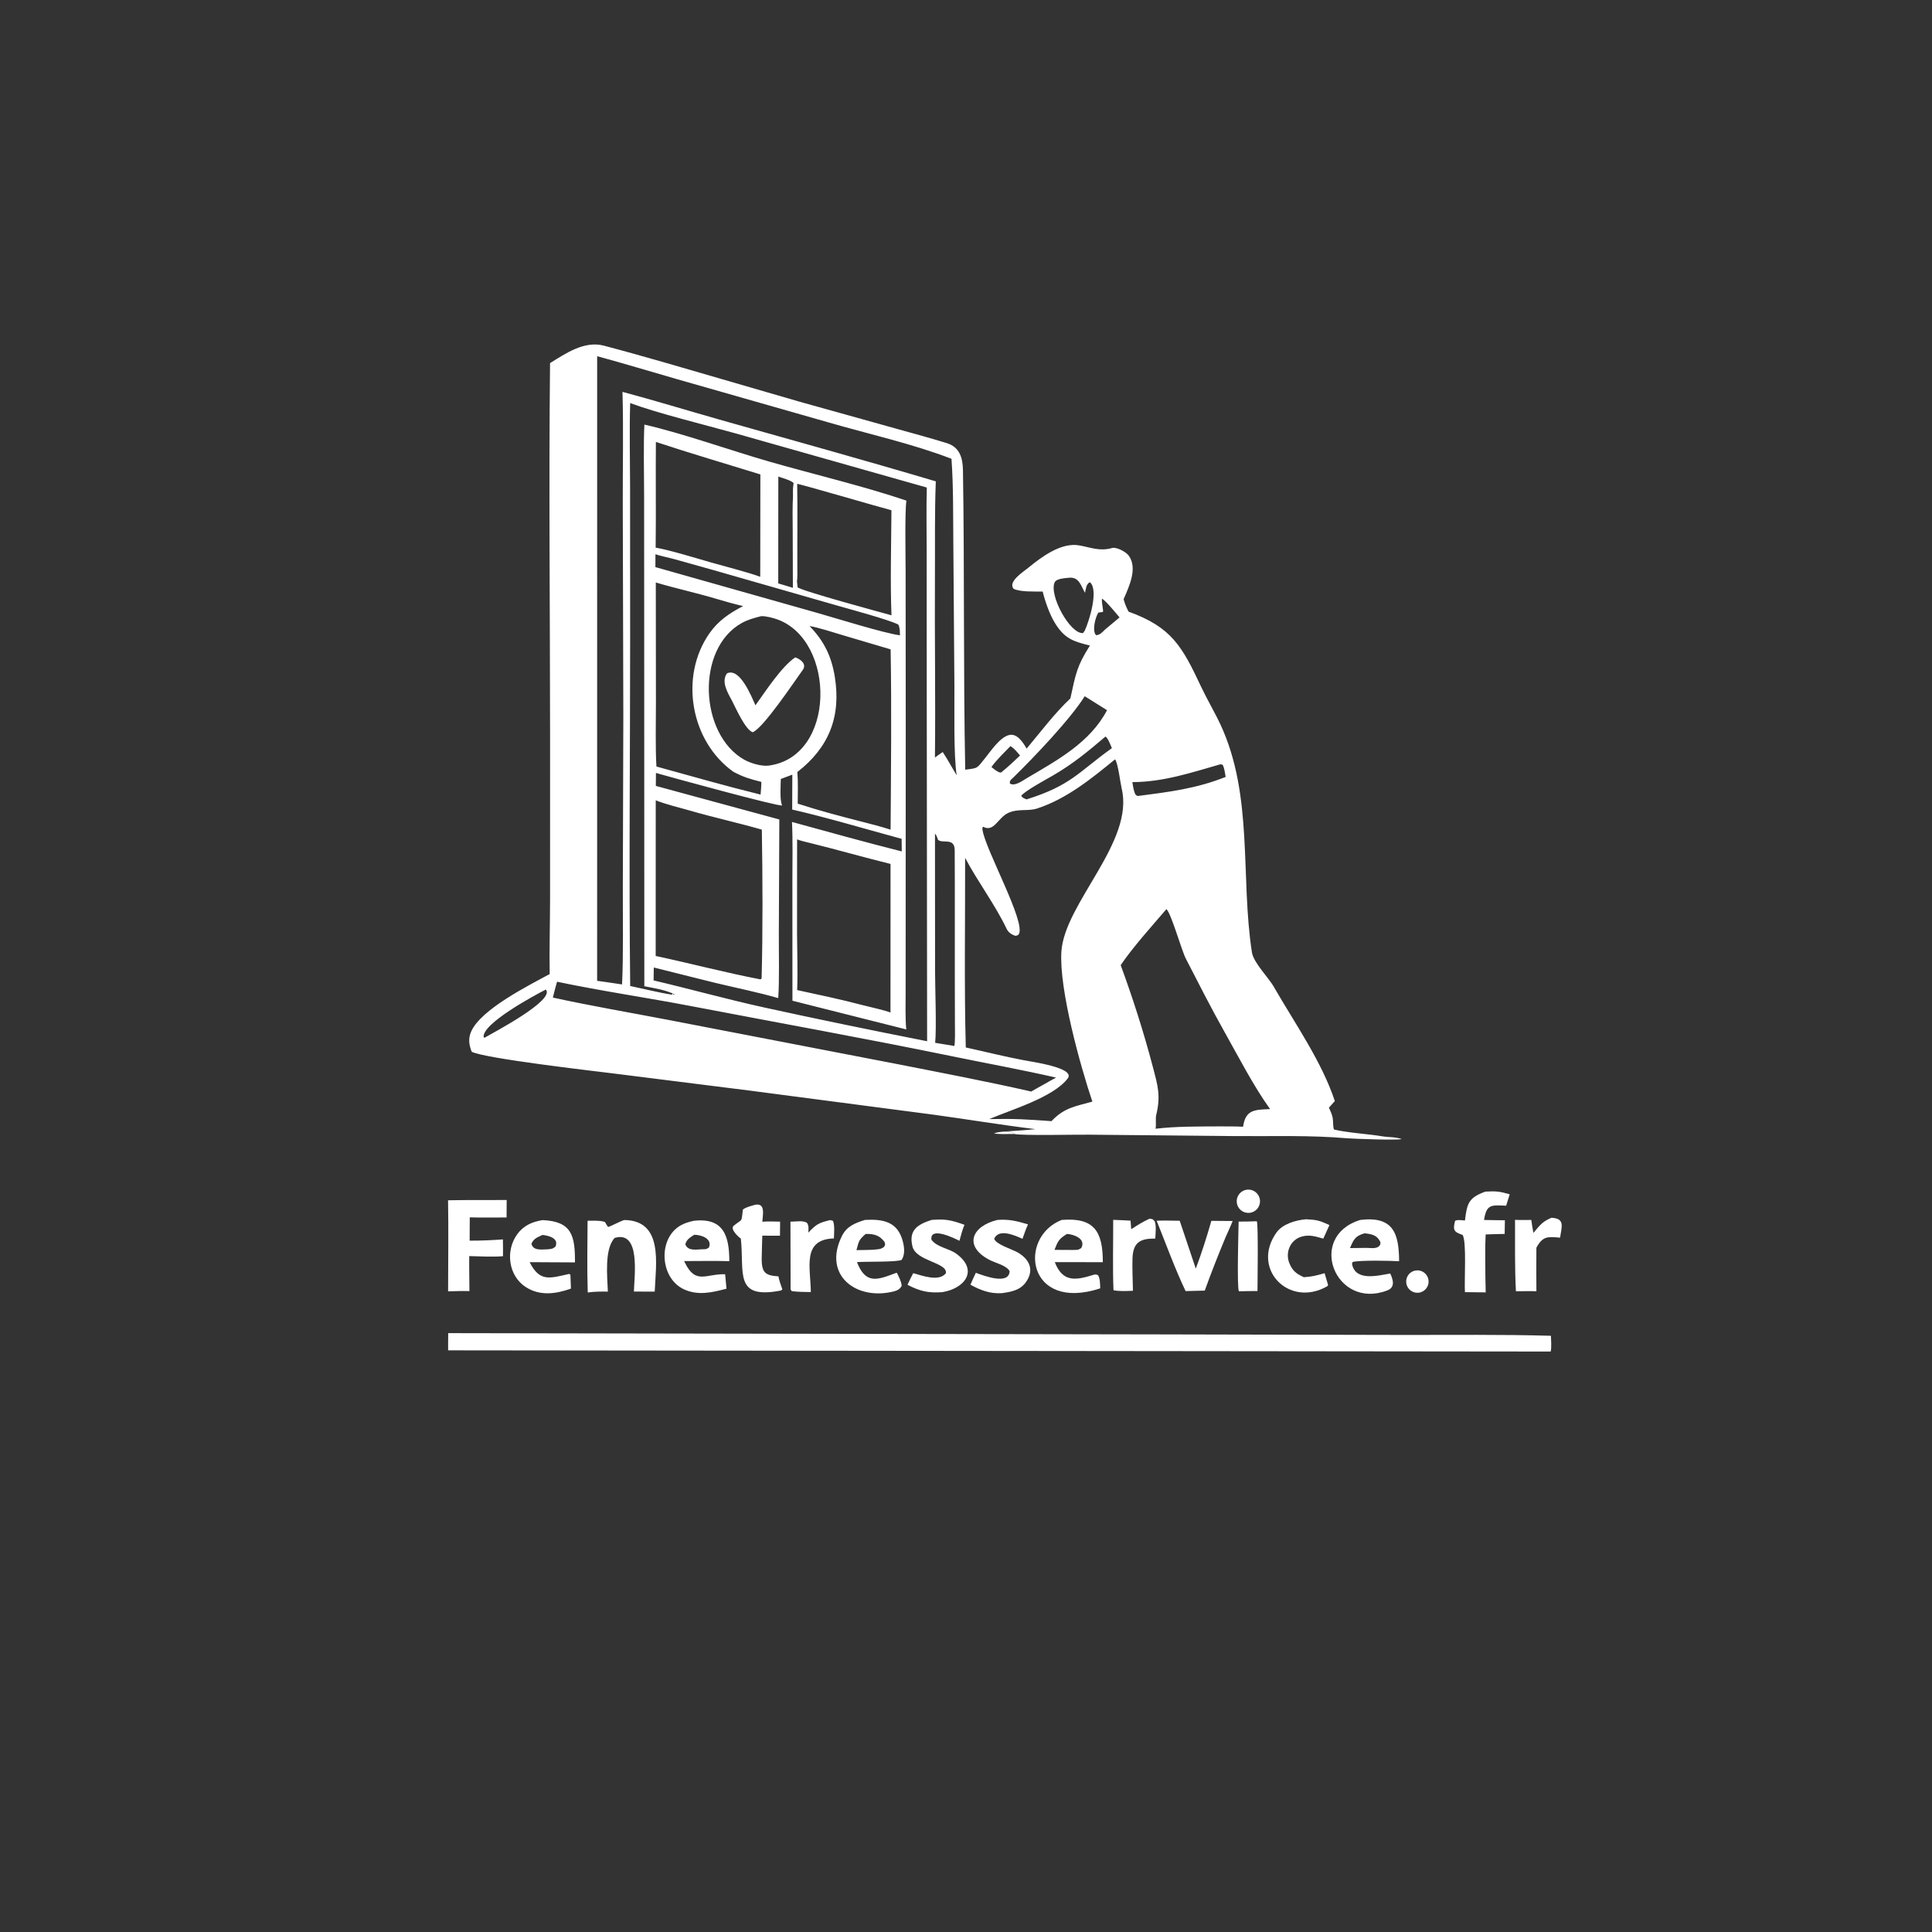 <?xml version="1.0" encoding="UTF-8"?> <svg xmlns="http://www.w3.org/2000/svg" viewBox="0 0 1024.00 1024.00" data-guides="{&quot;vertical&quot;:[],&quot;horizontal&quot;:[]}"><rect x="0" y="0" width="1024.00" height="1024.00" fill="#333333" stroke="none"/><defs></defs><path fill="#ffffff" stroke="none" fill-opacity="1" stroke-width="1" stroke-opacity="1" id="tSvg1635fa69296" title="Path 1" d="M291.536 192.458C300 187.178 309.778 180.504 320.067 183.205C330.721 186.001 341.484 189.063 352.086 192.078C375.919 199.003 399.751 205.928 423.584 212.853C441.102 217.741 458.62 222.63 476.138 227.518C484.718 229.915 493.347 232.24 501.867 234.881C508.657 236.987 510.281 242.738 510.385 249.154C511.244 301.997 510.546 355.119 511.591 407.94C518.632 407.103 517.652 407.325 522.191 401.719C525.214 397.986 530.102 390.553 535.063 389.534C539.24 388.677 542.349 393.707 544.137 396.774C551.623 387.85 558.916 378.094 567.319 370.184C570.159 357.194 570.712 353.099 577.69 342.145C568.965 339.973 564.343 338.663 559.131 330.202C556.339 325.67 553.917 318.721 552.637 313.524C548.281 313.487 540.945 313.842 537.228 312.089C534.111 308.341 542.091 303.298 544.91 301.002C551.974 295.25 562.361 287.357 572.019 289.068C578.279 290.191 582.946 292.322 589.407 290.46C591.764 289.78 596.814 292.499 598.279 294.527C603.125 301.236 598.334 311.072 595.537 317.587C596.401 320.612 596.798 321.44 598.164 324.181C620.88 332.407 626.459 342.349 636.613 363.99C639.755 370.686 643.821 377.467 646.881 384.048C664.417 421.77 657.379 464.822 663.536 504.736C664.41 510.407 672.681 518.372 675.419 523.497C686.347 542.45 700.645 562.817 707.49 583.586C706.443 584.754 705.395 585.922 704.348 587.09C705.248 589.065 706.011 590.57 706.389 592.738C706.702 594.528 706.424 597.225 707.044 598.674C714.857 600.502 724.547 600.922 732.625 602.264C736.21 602.86 739.225 602.51 742.874 603.681C741.966 604.497 717.075 603.581 714.055 603.319C694.372 601.614 674.847 602.293 655.097 602.152C629.248 601.904 603.399 601.655 577.55 601.407C570.43 601.309 542.194 601.984 537.568 601.03C535.814 599.56 534.132 599.879 531.722 599.797C537.076 599.388 543.518 599.067 548.785 598.467C530.619 596.247 513.009 593.303 494.929 590.822C462.479 586.569 430.028 582.317 397.578 578.064C373.621 575.052 349.663 572.04 325.706 569.028C313.145 567.466 257.235 561.04 250.021 557.466C248.562 553.833 248.103 550.449 249.707 546.779C254.878 534.943 280.183 522.341 291.344 516.269C291.106 503.546 291.53 489.809 291.547 476.944C291.548 447.555 291.549 418.166 291.55 388.777C291.525 323.694 290.849 257.434 291.536 192.458ZM334.015 522.596C340.429 523.932 349.89 526.27 356.109 527.189C356.304 526.974 356.5 526.76 356.695 526.545C356.774 526.787 356.852 527.029 356.931 527.271C357.14 527.192 357.35 527.114 357.559 527.035C352.701 524.634 346.858 523.781 341.508 522.723C341.485 458.555 341.462 394.387 341.439 330.219C341.422 307.353 341.406 284.486 341.389 261.62C341.385 250.452 340.991 236.015 341.537 225.039C362.031 229.715 387.503 238.859 408.107 244.763C431.368 251.429 457.795 257.664 480.412 265.335C479.52 271.246 479.991 295.86 479.996 302.843C480.017 329.536 480.038 356.229 480.059 382.922C480.046 419.338 480.034 455.755 480.021 492.171C480.014 503.291 480.007 514.41 480 525.53C479.999 531.335 479.765 540.058 480.343 545.617C460.231 540.547 440.12 535.478 420.008 530.408C419.999 509.189 419.991 487.969 419.982 466.75C419.988 456.796 420.247 445.494 419.766 435.649C438.967 440.944 458.673 446.39 477.958 451.278C477.933 449.053 477.907 446.827 477.882 444.602C460.243 439.82 437.399 433.049 419.876 429.078C419.899 422.913 419.922 416.748 419.945 410.583C417.912 411.348 415.88 412.112 413.847 412.877C413.776 416.719 413.223 423.683 414.51 426.892C412.692 427.621 354.309 411.609 347.664 409.685C347.645 411.972 347.625 414.26 347.606 416.547C369.424 422.477 391.242 428.408 413.06 434.338C412.973 454.614 412.886 474.891 412.799 495.167C412.756 504.601 413.147 520.079 412.473 529.009C401.673 525.907 389.792 523.521 378.764 520.854C367.973 518.245 357.284 515.412 346.524 512.804C346.489 515.083 346.453 517.362 346.418 519.641C365.97 524.238 385.209 529.62 404.895 533.95C433.582 540.26 462.565 546.191 491.389 551.874C491.322 487.251 491.254 422.629 491.187 358.006C491.179 336.257 491.17 314.509 491.162 292.76C491.158 281.668 490.905 269.425 491.232 258.407C457.282 248.793 423.332 239.18 389.382 229.566C373.962 225.26 348.618 219.059 334.008 213.639C333.557 228.139 333.933 243.041 333.954 257.601C333.966 284.015 333.978 310.428 333.99 336.842C334.001 398.467 333.306 461.062 334.015 522.596ZM316.492 519.849C320.888 520.477 325.32 521.08 329.703 521.773C330.465 505.714 330.055 486.085 330.112 469.771C330.199 439.644 330.286 409.517 330.373 379.39C330.275 341.938 330.178 304.486 330.08 267.034C330.027 247.979 330.487 226.585 329.928 207.698C346.906 212.233 364.158 217.514 381.127 222.338C419.165 233.096 458.15 243.887 495.994 255.124C495.336 271.982 495.641 288.308 495.534 305.129C495.33 337.18 495.89 369.489 495.536 401.506C496.889 400.532 498.275 399.498 499.662 398.587C502.465 402.846 504.463 406.696 507.064 410.898C505.368 400.27 505.942 375.619 505.856 363.597C505.665 338.318 505.473 313.039 505.282 287.76C505.127 272.784 505.363 258.129 504.303 243.17C483.491 235.154 460.329 230.041 438.784 223.79C412.236 216.211 385.687 208.633 359.139 201.054C345.156 197.062 330.465 192.553 316.507 188.796C316.502 299.147 316.497 409.498 316.492 519.849ZM524.316 593.143C537.848 592.875 543.996 593.274 557.322 594.234C564.036 587.046 570.072 586.371 578.978 583.877C572.5 564.664 561.306 524.274 562.552 504.429C564.17 478.661 601.469 446.212 594.48 417.772C593.866 415.275 592.524 404.122 590.99 402.482C578.464 412.71 565.273 423.453 549.666 428.53C544.794 430.115 539.453 428.418 534.186 430.959C528.946 433.488 526.797 441.284 521.077 438.196C520.465 439.03 520.653 439.089 520.806 440.104C522.355 450.396 543.798 488.82 540.009 495.093C539.561 495.834 539.079 495.776 538.307 496.017C536.407 495.542 534.46 494.221 533.603 492.422C527.414 479.428 518.157 467.272 511.533 454.664C511.604 487.308 511.004 522.763 511.886 555.175C521.631 557.302 532.48 560.026 542.166 561.85C545.737 562.636 570.291 565.801 565.929 571.577C558.359 581.603 535.875 588.206 524.316 593.143ZM403.673 518.487C404.327 493.123 404.211 465.214 403.788 439.717C391.13 436.091 377.977 433.202 365.301 429.522C359.908 427.957 352.675 426.278 347.557 424.166C347.547 451.672 347.536 479.178 347.526 506.684C365.891 510.584 384.654 515.579 403.021 519.076C403.672 518.619 403.556 518.888 403.673 518.487ZM612.481 598.259C623.259 596.953 634.981 597.082 645.9 597.011C650.031 597.044 654.769 596.968 658.848 597.191C660.194 588.071 664.996 588.174 673.17 587.847C664.427 575.706 656.434 560.129 649.021 546.947C641.919 534.316 635.149 520.999 628.524 508.11C626.168 503.525 620.875 484.379 618.237 481.847C610.758 490.585 600.256 502.217 593.991 511.557C600.443 529.113 606.174 547.041 610.919 565.052C613.675 575.515 615.332 580.651 612.773 591.204C612.4 592.743 612.875 596.045 612.481 598.259ZM347.4 293.765C347.392 296.036 347.384 298.308 347.376 300.579C376.036 308.687 404.696 316.794 433.356 324.902C442.874 327.605 468.631 335.645 477.011 336.73C476.912 334.774 477.029 332.698 476.111 331.026C471.164 328.446 449.904 322.745 443.684 320.95C421.958 314.723 400.233 308.496 378.507 302.269C371.666 300.349 364.822 298.431 357.981 296.516C354.888 295.65 350.276 294.731 347.4 293.765ZM412.484 309.204C415.071 309.986 417.657 310.767 420.244 311.549C420.212 301.149 420.18 290.749 420.148 280.349C420.142 275.495 419.91 267.304 420.394 262.766C420.306 260.066 420.366 258.777 420.645 256.087C419.527 254.643 414.518 253.292 412.52 252.592C412.508 271.463 412.496 290.333 412.484 309.204ZM589.328 396.528C588.605 394.851 587.348 391.382 585.946 390.372C576.402 398.473 568.841 404.775 557.971 411.093C554.339 413.205 543.309 419.123 541.238 421.811C542.23 423.077 542.625 423.072 544.117 423.694C567.736 416.237 571.226 409.521 589.328 396.528ZM505.84 554.395C506.321 552.041 506.127 544.913 506.123 542.114C506.106 533.997 506.088 525.881 506.071 517.764C506.023 495.402 506.152 473.038 506.012 450.677C505.968 443.731 499.753 447.283 497.198 445.162C496.651 443.752 496.514 442.918 495.558 441.829C495.574 466.368 495.589 490.908 495.605 515.447C495.637 523.957 496.411 545.219 495.656 552.714C499.051 553.274 502.445 553.835 505.84 554.395ZM422.476 444.882C422.468 461.628 422.46 478.374 422.452 495.12C422.502 504.233 422.895 515.869 422.506 524.76C434.052 527.253 445.613 529.689 457.043 532.697C460.823 533.691 468.65 535.356 471.975 536.662C471.984 510.41 471.993 484.158 472.002 457.906C457.782 454.39 443.633 450.333 429.407 446.815C427.391 446.317 424.331 445.648 422.476 444.882ZM600.185 414.543C600.593 416.931 600.778 419.204 601.926 421.296C602.364 421.558 602.651 421.805 603.106 421.895C619.535 419.746 633.906 418.049 649.631 411.783C649.276 409.806 648.957 406.969 647.994 405.318C647.625 405.239 647.256 405.159 646.887 405.08C631.296 409.521 616.757 414.461 600.185 414.543ZM574.926 369.018C567.297 381.199 548.068 401.345 537.29 411.885C535.977 413.17 534.978 413.621 535.286 415.312C537.867 416.873 541.797 413.88 544.196 412.47C560.385 402.913 577.716 393.612 586.752 376.419C582.81 373.952 578.868 371.485 574.926 369.018ZM422.613 409.191C423.051 414.206 422.838 420.791 422.811 425.936C434.261 429.673 444.409 432.329 456.087 435.328C461.257 436.64 466.96 438.093 472.034 439.745C472.243 408.636 472.595 375.261 472.051 344.175C463.55 341.657 455.048 339.14 446.547 336.622C441.934 335.236 433.712 332.584 429.057 331.805C436.771 339.756 440.704 347.851 442.466 358.727C445.895 379.895 439.268 396.263 422.613 409.191ZM293.032 528.736C313.054 533.113 333.327 536.577 353.468 540.429C394.387 548.323 435.307 556.218 476.226 564.112C499.647 568.739 523.29 573.222 546.555 578.536C548.743 577.299 550.986 575.988 553.194 574.805C555.311 573.609 557.616 572.239 559.768 571.152C541.487 566.969 522.596 563.537 504.166 559.749C458.392 550.341 412.316 542.071 366.409 533.28C342.669 528.734 319.005 525.321 295.245 520.334C294.489 523.108 293.671 525.939 293.032 528.736ZM535.598 395.433C532.398 398.712 528.042 402.891 525.483 406.545C526.883 407.618 528.562 409.187 530.214 409.49C530.393 409.438 530.573 409.387 530.752 409.335C534.422 406.293 537.209 403.752 540.647 400.442C538.848 398.341 537.9 397.004 535.598 395.433ZM407.127 405.823C443.271 401.403 443.14 339.64 412.08 328.324C409.817 327.499 405.81 326.47 403.463 326.574C399.812 327.503 396.377 328.401 393.075 330.254C368.649 343.966 370.754 389.183 394.364 402.595C397.742 404.514 403.284 406.169 407.127 405.823ZM347.919 406.266C366.443 411.369 384.418 416.544 403.122 421.148C403.315 418.863 403.534 416.724 403.538 414.426C397.519 412.88 394.148 411.951 388.683 409.048C366.012 392.899 359.974 358.654 376.004 335.697C380.727 328.933 386.675 324.984 393.87 321.238C389.17 320.144 384.396 318.807 379.772 317.422C369.158 314.244 358.184 311.886 347.589 308.729C347.611 329.947 347.634 351.165 347.656 372.383C347.655 382.904 347.315 395.996 347.919 406.266ZM574.979 334.188C577.271 329.216 582.502 312.583 577.65 308.561C575.66 309.595 575.536 312.126 575.083 314.224C572.82 310.293 572.031 306.089 567.164 306.172C565.005 306.396 560.029 306.555 559.04 308.555C555.755 315.196 567.116 336.178 574.044 335.545C574.356 335.093 574.667 334.64 574.979 334.188ZM472.478 270.44C467.839 269.298 423.479 256.319 422.433 256.446C422.663 271.01 422.44 285.589 422.502 300.156C422.513 302.721 422.589 305.302 422.394 307.862C422.497 308.995 422.62 310.125 422.738 311.256C424.631 313.164 466.885 324.548 472.506 326.115C471.789 308.686 472.39 288.096 472.478 270.44ZM593.388 327.249C591.46 324.992 586.266 318.542 584.037 317.263C583.852 319.911 584.816 322.864 584.621 324.326C583.789 324.449 582.958 324.571 582.126 324.694C580.575 327.187 578.706 334.284 580.916 336.653C582.99 336.583 584.147 335.18 585.686 333.677C588.28 331.545 590.835 329.432 593.388 327.249ZM289.301 524.483C282.982 527.685 255.516 542.562 256.342 549.643C256.491 549.775 256.64 549.908 256.789 550.04C261.167 547.46 294.422 530.114 289.301 524.483ZM403.014 251.451C385.083 245.909 365.291 240.077 347.633 234.231C347.457 252.879 347.755 271.682 347.507 290.264C354.704 291.455 369.21 295.92 376.723 298.075C383.731 300.086 396.582 303.333 402.944 305.714C402.967 287.626 402.991 269.539 403.014 251.451Z"></path><path fill="#ffffff" stroke="none" fill-opacity="1" stroke-width="1" stroke-opacity="1" id="tSvg129172c1719" title="Path 2" d="M421.503 348.408C424.432 349.453 427.725 351.995 425.463 355.1C421.083 361.111 404.507 386.052 398.913 388.107C394.98 386.666 390.033 375.406 387.972 371.398C385.752 367.244 382.084 361.355 385.313 356.885C392.217 353.724 398.256 369.108 400.402 373.822C405.847 366.277 414.241 353.286 421.503 348.408Z"></path><path fill="#ffffff" stroke="none" fill-opacity="1" stroke-width="1" stroke-opacity="1" id="tSvg7aed91f36a" title="Path 3" d="M420.645 256.087C421.027 256.279 421.41 256.471 421.792 256.663C422.006 256.591 422.219 256.518 422.433 256.446C422.663 271.01 422.44 285.589 422.502 300.156C422.513 302.721 422.589 305.302 422.394 307.862C421.537 306.22 421.981 288.487 422 285.31C420.84 291.314 421.666 305.486 420.728 307.967C419.772 294.214 421.294 277.043 420.394 262.766C420.306 260.066 420.366 258.777 420.645 256.087Z"></path><path fill="#ffffff" stroke="none" fill-opacity="1" stroke-width="1" stroke-opacity="1" id="tSvg1351b50273d" title="Path 4" d="M237.561 706.588C363.416 706.811 489.271 707.034 615.126 707.257C657.976 707.353 700.825 707.449 743.675 707.545C769.291 707.582 796.517 707.242 822.03 707.997C822.102 710.249 822.409 714.316 821.901 716.341C627.105 716.131 432.309 715.922 237.513 715.712C237.483 712.705 237.542 709.603 237.561 706.588Z"></path><path fill="#ffffff" stroke="none" fill-opacity="1" stroke-width="1" stroke-opacity="1" id="tSvge98b99df60" title="Path 5" d="M562.686 646.589C579.874 645.198 584.521 652.533 584.526 668.987C576.036 668.973 567.545 668.959 559.055 668.945C563.297 679.878 570.197 678.609 579.714 675.64C580.977 675.458 580.925 675.374 582.041 675.95C583.153 677.972 583.017 680.462 583.148 682.856C544.414 695.567 539.213 655.914 562.686 646.589ZM558.894 662.445C562.086 662.475 565.345 662.54 568.53 662.503C570.743 662.475 571.364 662.672 573.092 661.497C575.699 656.707 569.446 654.26 565.51 654.007C561.273 656.632 560.72 657.76 558.894 662.445Z"></path><path fill="#ffffff" stroke="none" fill-opacity="1" stroke-width="1" stroke-opacity="1" id="tSvg3e1cef3bd9" title="Path 6" d="M458.463 646.583C467.875 646.081 475.919 647.329 478.593 658.283C479.354 661.398 479.691 664.878 477.941 667.72C475.689 669.033 459.007 668.579 454.194 668.934C458.851 680.893 464.995 678.439 474.859 674.701C475.034 674.686 475.209 674.67 475.384 674.655C476.456 676.929 477.703 679.047 477.915 681.501C477.055 683.132 475.799 683.926 474.032 684.392C454.113 689.645 435.736 676.024 446.308 654.978C448.882 649.853 453.355 648.193 458.463 646.583ZM464.381 662.248C466.511 661.981 466.832 662.061 468.541 660.901C469.354 659.405 469.183 660.205 468.893 658.388C466.314 654.705 463.142 653.887 458.797 654.03C454.968 657.388 455.263 657.886 453.936 662.598C456.834 662.53 461.65 662.552 464.381 662.248Z"></path><path fill="#ffffff" stroke="none" fill-opacity="1" stroke-width="1" stroke-opacity="1" id="tSvg685b3d36ae" title="Path 7" d="M720.872 646.604C738.287 644.455 741.516 653.462 741.552 668.482C736.98 668.193 720.844 667.86 716.904 668.874C716.8 669.206 716.696 669.537 716.592 669.869C718.289 679.311 730.372 676.109 736.851 674.963C738.424 678.384 739.562 682.311 735.301 683.948C707.84 694.499 692.355 655.529 720.872 646.604ZM715.523 661.508C718.546 661.474 721.57 661.441 724.593 661.407C726.839 661.498 728.609 661.837 730.555 660.854C731.84 659.367 731.532 660.193 731.651 658.348C729.842 654.547 727.147 654.131 723.259 653.672C718.247 655.122 717.5 656.898 715.523 661.508Z"></path><path fill="#ffffff" stroke="none" fill-opacity="1" stroke-width="1" stroke-opacity="1" id="tSvg9f17a4d4d1" title="Path 8" d="M287.532 646.686C303.14 647.325 304.822 655.018 304.747 669.097C296.735 669.056 288.722 669.014 280.71 668.973C286.125 679.735 291.569 677.45 301.73 675.192C301.932 675.353 302.135 675.513 302.337 675.674C302.428 678.109 302.52 680.544 302.611 682.979C294.676 685.848 286.177 687.009 278.7 682.192C269.379 676.188 267.81 662.876 274.141 654.172C277.519 649.529 282.058 647.582 287.532 646.686ZM290.125 662.171C292.318 661.93 292.742 662.044 294.402 660.758C296.405 656.288 290.803 654.88 287.522 654.548C284.819 655.827 282.81 656.434 281.688 659.244C282.605 663.025 286.978 662.211 290.125 662.171Z"></path><path fill="#ffffff" stroke="none" fill-opacity="1" stroke-width="1" stroke-opacity="1" id="tSvgd0f667f6fe" title="Path 9" d="M367.53 647.079C383.557 645.156 386.55 655.114 386.55 668.453C378.425 668.18 370.702 668.426 362.6 668.395C362.764 668.723 362.927 669.051 363.091 669.379C368.768 680.98 374.146 675.084 384.342 675.371C384.581 677.924 384.819 680.478 385.058 683.031C377.4 685.064 369.927 686.824 362.428 683.327C349.573 677.334 348.522 655.899 361.24 649.221C363.339 648.119 365.28 647.642 367.53 647.079ZM372.125 662.14C373.902 662.099 374.393 662.246 375.796 661.153C377.6 656.448 371.674 654.467 367.934 654.455C365.774 655.896 363.821 656.931 363.248 659.535C364.635 663.17 368.859 662.27 372.125 662.14Z"></path><path fill="#ffffff" stroke="none" fill-opacity="1" stroke-width="1" stroke-opacity="1" id="tSvg19160b85478" title="Path 10" d="M330.824 646.639C351.682 646.829 347.649 669.777 347.014 684.581C343.336 684.572 339.658 684.564 335.98 684.555C336.192 676.293 339.662 651.962 325.77 656.131C320.254 662.035 321.886 676.683 322.18 684.569C318.103 684.551 315.529 684.519 311.515 685.036C311.114 672.79 311.353 659.308 311.428 647.024C314.195 647.038 318.284 646.772 320.644 647.699C321.235 648.741 321.594 649.345 322.285 650.321C323.29 650.174 328.706 647.299 330.824 646.639Z"></path><path fill="#ffffff" stroke="none" fill-opacity="1" stroke-width="1" stroke-opacity="1" id="tSvgc7288bb40c" title="Path 11" d="M237.48 636.178C247.647 635.975 258.338 636.079 268.541 636.038C268.528 639.119 268.516 642.2 268.503 645.281C262.048 645.302 255.416 645.4 248.983 645.226C248.963 649.34 248.942 653.455 248.922 657.569C254.94 657.611 260.556 657.336 266.548 656.915C266.62 659.952 266.638 662.768 266.589 665.806C261.669 666.278 253.789 665.891 248.705 665.753C248.63 671.832 248.768 678.206 248.81 684.308C244.967 684.19 241.341 684.325 237.498 684.445C237.533 668.502 237.762 652.083 237.48 636.178Z"></path><path fill="#ffffff" stroke="none" fill-opacity="1" stroke-width="1" stroke-opacity="1" id="tSvg62106cba2e" title="Path 12" d="M787.281 631.577C792.976 631.268 794.701 631.438 800.18 632.995C799.547 635.015 798.915 637.035 798.282 639.055C790.417 638.687 787.858 638.194 786.574 646.609C790.195 646.723 793.988 646.715 797.626 646.763C797.584 649.179 797.542 651.596 797.5 654.012C794.208 654.024 790.732 654.185 787.425 654.288C787.043 661 787.274 669.597 787.278 676.449C787.337 679.294 787.396 682.14 787.455 684.985C783.784 684.945 780.113 684.905 776.442 684.865C776.052 678.682 777.411 658.343 775.245 654.549C770.503 652.934 769.996 651.989 771.226 647.053C772.494 646.365 774.867 646.777 776.452 646.898C777.568 637.816 778.322 634.811 787.281 631.577Z"></path><path fill="#ffffff" stroke="none" fill-opacity="1" stroke-width="1" stroke-opacity="1" id="tSvg7245c8ce6f" title="Path 13" d="M493.749 646.591C501.231 645.987 504.184 646.673 511.184 649.166C510.114 651.632 509.275 655.012 508.521 657.653C506.005 656.347 492.703 649.823 493.676 657.072C496.684 661.141 502.889 661.627 506.773 664.437C518.786 673.125 511.582 682.856 499.452 684.869C491.96 685.43 487.607 684.368 480.991 680.981C481.9 678.862 482.972 676.865 484.027 674.815C488.917 676.108 497.607 679.512 501.366 674.822C502.158 669.044 485.533 668.568 483.605 660.593C481.537 652.037 486.248 648.995 493.749 646.591Z"></path><path fill="#ffffff" stroke="none" fill-opacity="1" stroke-width="1" stroke-opacity="1" id="tSvg15f68d433c7" title="Path 14" d="M653.332 647.162C652.273 649.879 650.691 653.232 649.5 655.961C645.886 664.638 641.685 675.242 638.549 684.047C635.165 684.131 631.78 684.216 628.396 684.3C623.225 673.616 617.598 658.358 613.056 647.025C616.673 646.816 621.563 646.998 625.272 647.028C628.11 655.479 630.947 663.929 633.785 672.38C636.812 664.382 639.726 655.29 642.049 647.073C645.81 647.103 649.571 647.132 653.332 647.162Z"></path><path fill="#ffffff" stroke="none" fill-opacity="1" stroke-width="1" stroke-opacity="1" id="tSvg14e981a2745" title="Path 15" d="M528.668 646.582C534.832 646.13 539.067 647.18 544.868 648.952C543.883 650.941 542.731 654.421 541.934 656.604C538.09 654.844 529.339 650.899 526.933 656.57C528.023 659.692 536.483 662.086 539.583 663.921C545.961 667.697 548.284 673.475 543.548 679.847C540.555 683.874 535.877 684.718 531.114 685.398C524.857 685.826 519.671 683.866 514.357 680.92C515.251 678.725 516.194 676.758 517.208 674.624C521.132 676.002 534.819 681.398 535.127 673.733C533.329 670.593 527.789 669.506 524.555 667.826C510.585 660.569 514.888 649.917 528.668 646.582Z"></path><path fill="#ffffff" stroke="none" fill-opacity="1" stroke-width="1" stroke-opacity="1" id="tSvg94d802a4e1" title="Path 16" d="M400.315 638.539C405.838 637.543 404.269 643.838 404.051 647.536C407.335 647.325 410.187 647.419 413.47 647.5C413.447 649.984 413.425 652.469 413.402 654.953C410.281 654.946 407.159 654.938 404.038 654.931C403.953 658.984 403.74 663.117 403.72 667.163C403.682 674.819 405.869 676.017 412.584 676.5C413.023 678.899 413.882 681.109 414.678 683.419C414.414 683.616 414.149 683.814 413.885 684.011C388.708 688.861 394.651 674.475 392.652 656.43C392.683 656.714 386.509 651.624 388.875 649.672C393.783 645.621 392.809 648.468 393.753 641.091C395.276 639.808 398.292 639.145 400.315 638.539Z"></path><path fill="#ffffff" stroke="none" fill-opacity="1" stroke-width="1" stroke-opacity="1" id="tSvg178f4b790de" title="Path 17" d="M692.216 646.235C698.128 646.536 699.236 646.873 704.632 649.301C703.545 651.702 702.458 654.104 701.371 656.505C697.438 655.381 693.969 654.211 689.792 655.452C683.809 657.232 681.06 663.926 683.421 669.594C685.139 673.719 687.114 675.111 691.085 676.952C695.476 676.66 697.87 676.021 702.073 674.823C702.689 676.922 703.305 679.02 703.921 681.119C703.79 681.316 703.658 681.512 703.527 681.709C683.271 693.397 662.797 672.513 676.601 653.216C679.84 648.688 686.806 646.701 692.216 646.235Z"></path><path fill="#ffffff" stroke="none" fill-opacity="1" stroke-width="1" stroke-opacity="1" id="tSvg5b87cbd915" title="Path 18" d="M822.301 645.447C829.695 645.784 827.681 650.242 826.869 655.989C820.293 655.398 817.712 655.093 814.317 661.307C814.24 669.022 814.279 676.688 814.326 684.404C811.192 684.224 806.711 684.385 803.473 684.41C802.812 672.454 803.037 658.677 802.992 646.533C805.263 646.706 809.255 646.598 811.627 646.595C811.899 648.994 812.303 651.078 812.745 653.441C816.27 649.343 817.296 647.582 822.301 645.447Z"></path><path fill="#ffffff" stroke="none" fill-opacity="1" stroke-width="1" stroke-opacity="1" id="tSvg2c724b4e60" title="Path 19" d="M440.039 646.658C440.507 646.795 440.974 646.931 441.442 647.068C442.511 648.898 442.067 654.034 441.987 656.392C424.94 656.904 429.615 671.794 429.754 684.819C426.635 684.75 422.572 684.782 419.599 684.295C419.412 684.023 419.224 683.75 419.037 683.478C419.009 671.489 418.98 659.499 418.952 647.51C421.86 647.543 425.594 646.669 427.76 648.193C428.81 649.813 428.498 651.306 428.445 653.306C432.777 648.699 434.121 648.106 440.039 646.658Z"></path><path fill="#ffffff" stroke="none" fill-opacity="1" stroke-width="1" stroke-opacity="1" id="tSvgadacde5d54" title="Path 20" d="M609.288 645.937C611.334 646.289 610.471 645.859 611.984 647.25C612.971 649.787 612.457 653.585 612.318 656.461C604.417 656.417 600.495 658.34 600.24 667.13C600.078 672.687 600.395 678.552 600.482 684.131C597.319 684.284 593.259 684.478 590.178 683.853C589.687 672.562 590.056 658.089 590.019 646.548C593.069 646.624 596.166 646.816 599.217 646.973C599.334 648.482 599.452 649.991 599.569 651.5C603.059 649.282 605.537 647.631 609.288 645.937Z"></path><path fill="#ffffff" stroke="none" fill-opacity="1" stroke-width="1" stroke-opacity="1" id="tSvg153f1b90dd1" title="Path 21" d="M666.09 647.293C666.109 647.303 666.128 647.312 666.147 647.322C666.986 648.878 666.502 680.211 666.486 684.266C663.408 684.211 659.769 684.368 656.646 684.422C655.538 682.474 656.416 651.94 656.501 647.471C659.755 647.498 662.842 647.401 666.09 647.293Z"></path><path fill="#ffffff" stroke="none" fill-opacity="1" stroke-width="1" stroke-opacity="1" id="tSvgf9abec6b99" title="Path 22" d="M659.756 630.815C661.892 630.124 664.235 630.647 665.874 632.181C667.514 633.715 668.191 636.018 667.643 638.196C667.096 640.373 665.409 642.081 663.239 642.657C660.006 643.515 656.677 641.642 655.733 638.432C654.788 635.222 656.573 631.844 659.756 630.815Z"></path><path fill="#ffffff" stroke="none" fill-opacity="1" stroke-width="1" stroke-opacity="1" id="tSvgafd5e53675" title="Path 23" d="M749.425 673.601C752.509 672.605 755.822 674.264 756.873 677.329C757.924 680.394 756.326 683.737 753.28 684.843C751.26 685.577 749.001 685.163 747.373 683.761C745.744 682.359 744.999 680.186 745.425 678.08C745.85 675.973 747.38 674.261 749.425 673.601Z"></path><path fill="#ffffff" stroke="none" fill-opacity="1" stroke-width="1" stroke-opacity="1" id="tSvg122cef79bd9" title="Path 24" d="M531.722 599.797C534.132 599.879 535.814 599.56 537.568 601.03C534.339 601.055 529.958 601.205 526.864 600.818C528.359 600.035 529.979 600.019 531.722 599.797Z"></path></svg> 